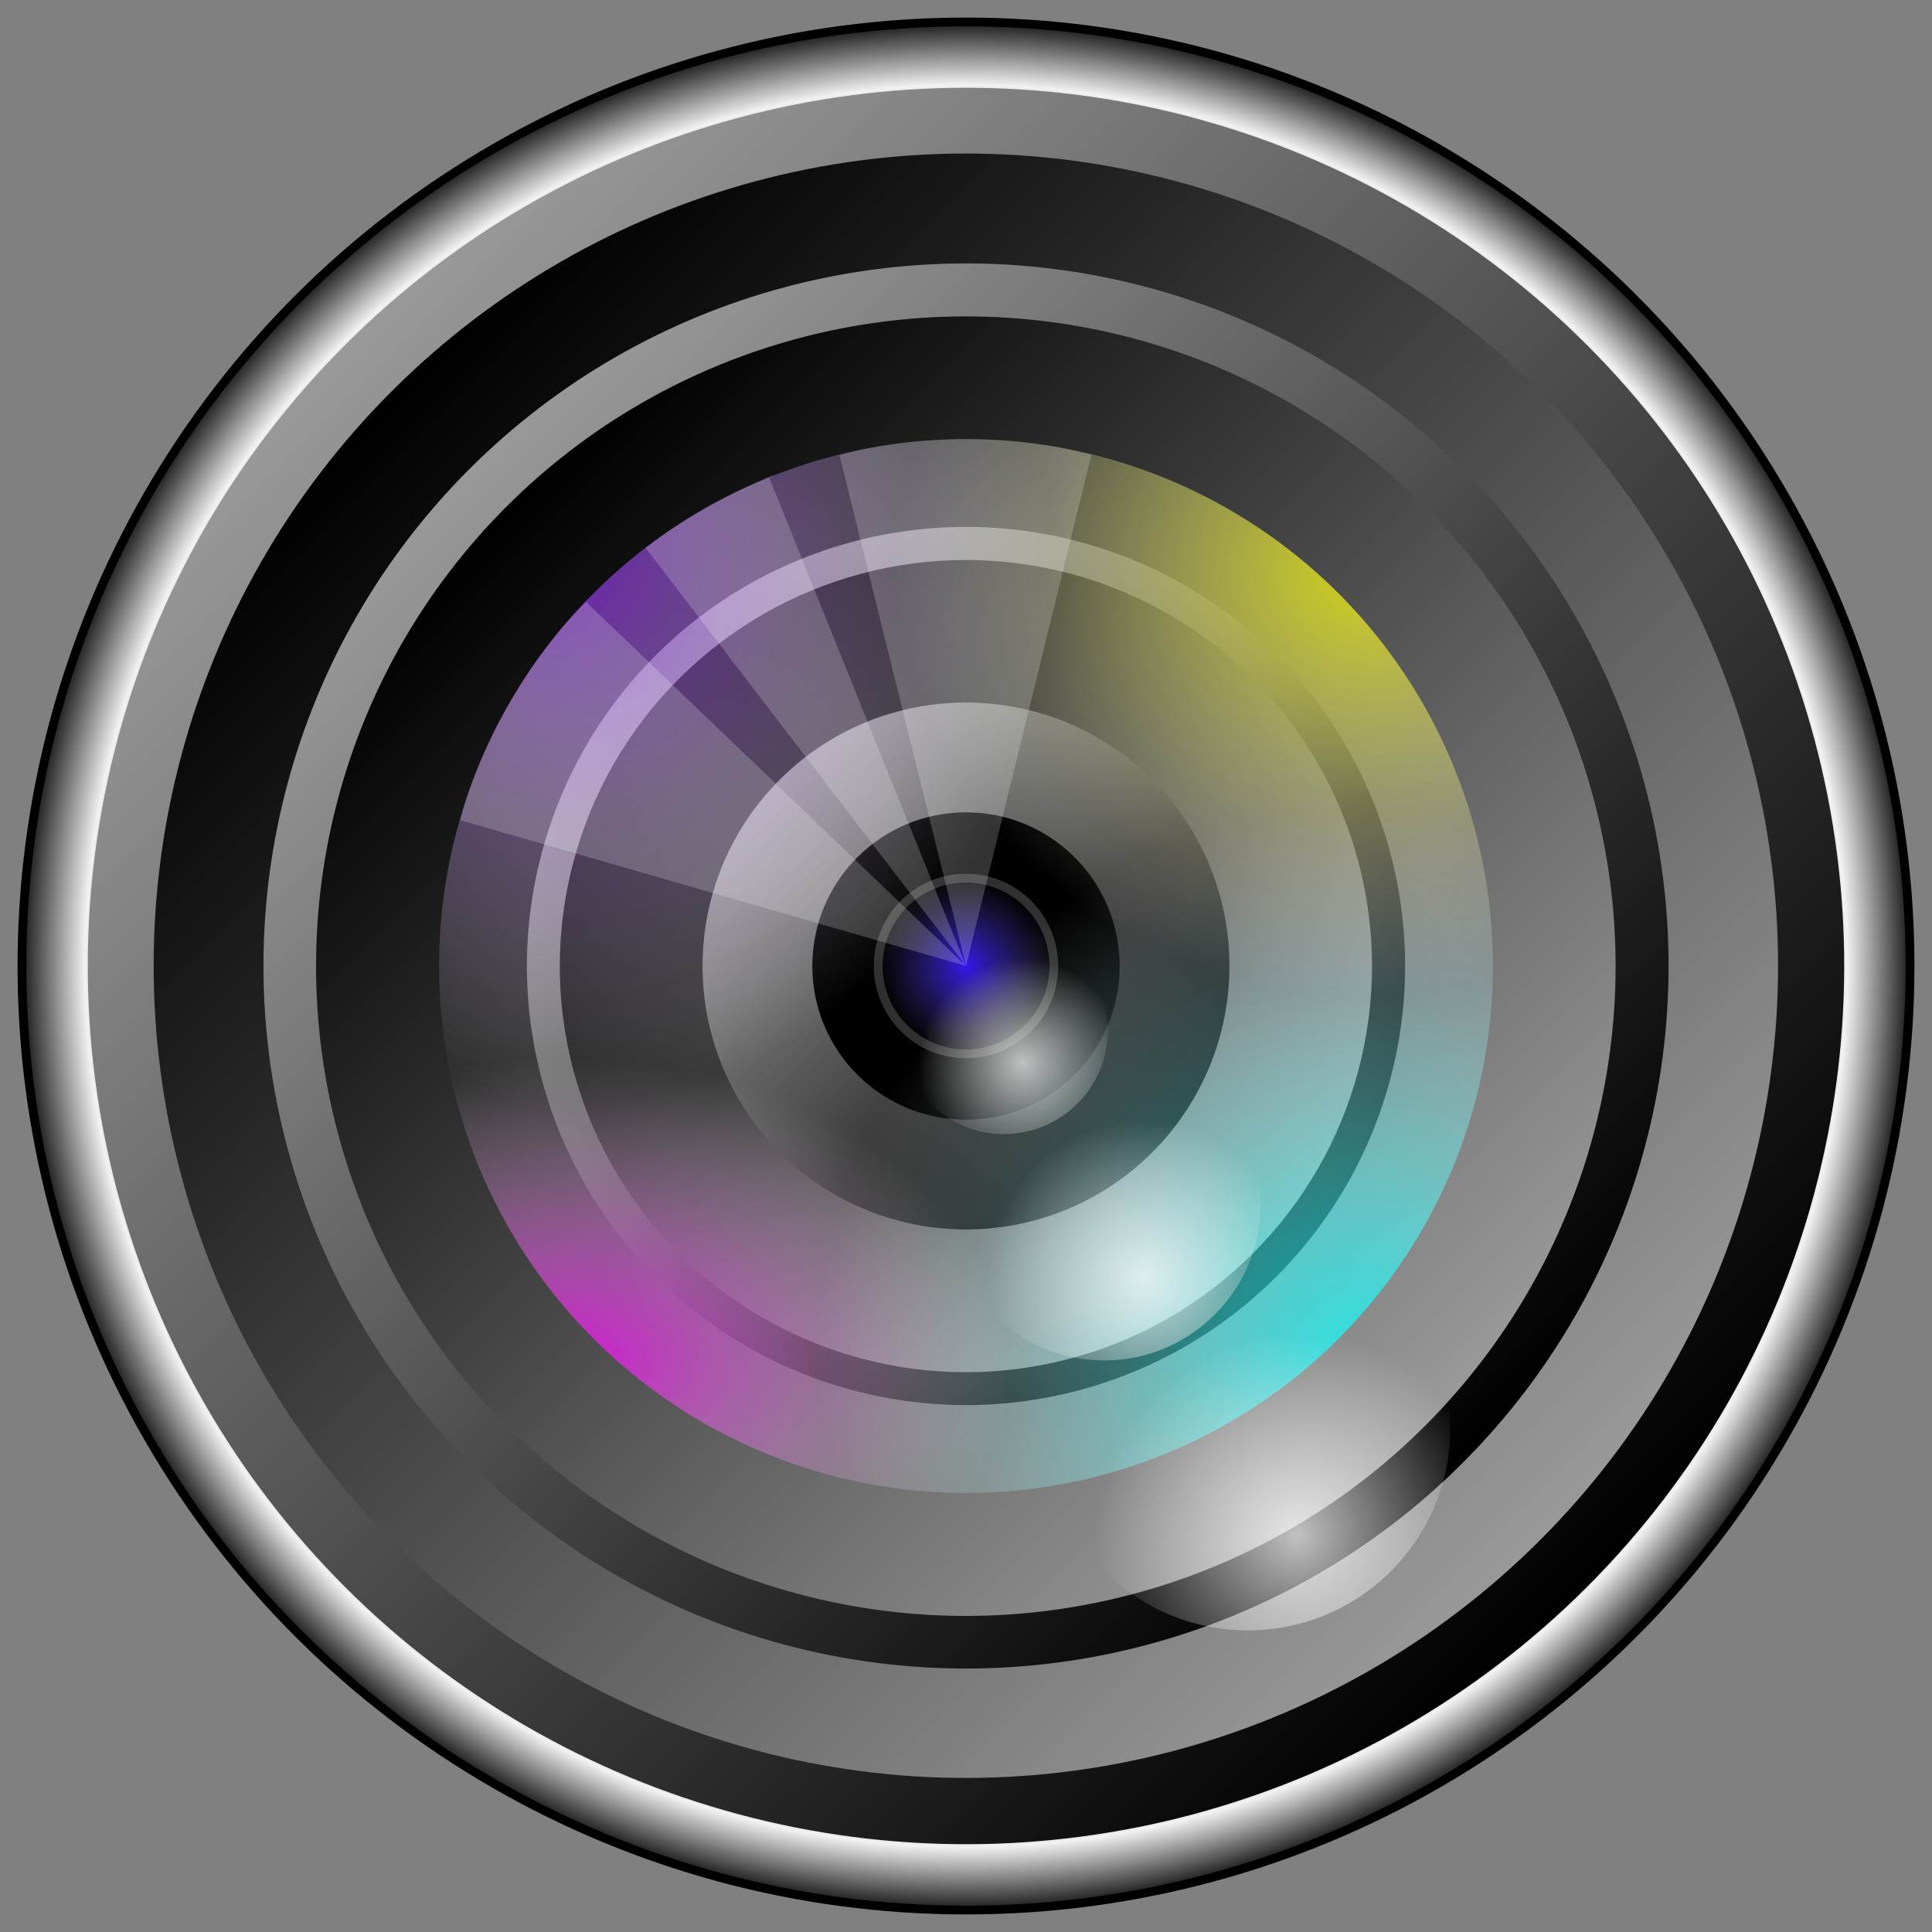 <?xml version="1.0" encoding="UTF-8"?>
<svg width="220mm" height="220mm" version="1.1" viewBox="0 0 220 220" xmlns="http://www.w3.org/2000/svg" xmlns:xlink="http://www.w3.org/1999/xlink">
<rect x="0" y="0" width="220" height="220" fill="#808080" stroke="none"/>
<defs>
<linearGradient id="a">
<stop offset="0"/>
<stop stop-color="#999" offset="1"/>
</linearGradient>
<linearGradient id="o" x1="59.72" x2="154.21" y1="123.51" y2="123.51" gradientTransform="matrix(2.116 0 0 2.116 -436.41 -322.93)" gradientUnits="userSpaceOnUse" xlink:href="#a"/>
<linearGradient id="n" x1="59.72" x2="154.21" y1="123.51" y2="123.51" gradientTransform="matrix(1.958 0 0 1.958 .591 -303.32)" gradientUnits="userSpaceOnUse" xlink:href="#a"/>
<linearGradient id="c" x1="59.72" x2="154.21" y1="123.51" y2="123.51" gradientTransform="matrix(1.958 0 0 1.958 -206.15 1.881)" gradientUnits="userSpaceOnUse" xlink:href="#a"/>
<linearGradient id="b" x1="59.72" x2="154.21" y1="123.51" y2="123.51" gradientTransform="matrix(2.116 0 0 2.116 -229.67 -17.724)" gradientUnits="userSpaceOnUse" xlink:href="#a"/>
<linearGradient id="m" x1="59.72" x2="154.21" y1="123.51" y2="123.51" gradientTransform="matrix(.635 0 0 .635 -277.93 -139.94)" gradientUnits="userSpaceOnUse" xlink:href="#a"/>
<radialGradient id="l" cx="192" cy="-105" r="115.1" gradientTransform="matrix(.934 0 0 .934 12.677 -6.933)" gradientUnits="userSpaceOnUse">
<stop stop-color="#ccc" offset="0"/>
<stop stop-color="#999" offset=".155"/>
<stop stop-color="#1a1a1a" offset=".871"/>
<stop stop-color="#f2f2f2" offset=".933"/>
<stop stop-color="#1a1a1a" offset="1"/>
</radialGradient>
<radialGradient id="k" cx="-427.55" cy="10.54" r="60" gradientTransform="matrix(1.514 -6.9648e-8 7.0954e-8 1.543 672.36 -280.69)" gradientUnits="userSpaceOnUse">
<stop stop-color="#0ff" offset="0"/>
<stop stop-color="#fff" stop-opacity="0" offset=".687"/>
<stop stop-color="#1e90ff" stop-opacity="0" offset="1"/>
</radialGradient>
<radialGradient id="j" cx="-427.55" cy="10.54" r="60" gradientTransform="matrix(1.48 4.8308e-8 -4.3934e-8 1.346 805.89 -130.45)" gradientUnits="userSpaceOnUse">
<stop stop-color="#8a2be2" offset="0"/>
<stop stop-color="#fff" stop-opacity="0" offset=".687"/>
<stop stop-color="#1e90ff" stop-opacity="0" offset="1"/>
</radialGradient>
<radialGradient id="i" cx="-427.55" cy="10.54" r="60" gradientTransform="matrix(1.192 -2.1744e-8 2.3842e-8 1.307 682.62 11.047)" gradientUnits="userSpaceOnUse">
<stop stop-color="#ff0" offset="0"/>
<stop stop-color="#fff" stop-opacity="0" offset=".687"/>
<stop stop-color="#1e90ff" stop-opacity="0" offset="1"/>
</radialGradient>
<radialGradient id="h" cx="-427.55" cy="10.54" r="60" gradientTransform="matrix(1.241 -5.277e-8 3.6301e-8 .854 414.26 -273.42)" gradientUnits="userSpaceOnUse">
<stop stop-color="#f0f" offset="0"/>
<stop stop-color="#fff" stop-opacity="0" offset=".687"/>
<stop stop-color="#1e90ff" stop-opacity="0" offset="1"/>
</radialGradient>
<radialGradient id="d" cx="-105" cy="192" r="10" gradientUnits="userSpaceOnUse">
<stop stop-color="#3416ea" offset="0"/>
<stop stop-color="#483d8b" stop-opacity="0" offset="1"/>
</radialGradient>
<radialGradient id="g" cx="114.55" cy="206.32" r="11.862" gradientTransform="translate(-3.113 -3.299)" gradientUnits="userSpaceOnUse">
<stop stop-color="#fff" stop-opacity=".961" offset="0"/>
<stop stop-color="#f9f9f9" stop-opacity="0" offset="1"/>
</radialGradient>
<radialGradient id="e" cx="115.43" cy="208.09" r="11.862" gradientTransform="matrix(1.504 0 0 1.504 -48.309 -85.538)" gradientUnits="userSpaceOnUse">
<stop stop-color="#fff" stop-opacity=".98" offset="0"/>
<stop stop-color="#f9f9f9" stop-opacity="0" offset="1"/>
</radialGradient>
<radialGradient id="f" cx="115.29" cy="208.91" r="11.862" gradientTransform="matrix(1.944 0 0 1.944 -81.472 -149.31)" gradientUnits="userSpaceOnUse">
<stop stop-color="#fff" offset="0"/>
<stop stop-color="#f9f9f9" stop-opacity="0" offset="1"/>
</radialGradient>
</defs>
<g transform="translate(0,-77)">
<g transform="translate(5,-5)">
<circle transform="rotate(90)" cx="192" cy="-105" r="107.5" fill="url(#l)" stroke="#000" stroke-linecap="round" stroke-linejoin="round"/>
<circle transform="rotate(225)" cx="-210.01" cy="-61.518" r="100" fill="url(#o)"/>
<circle transform="matrix(.707 .707 .707 -.707 0 0)" cx="210.01" cy="-61.518" r="92.5" fill="url(#n)"/>
<g transform="matrix(-.8 0 0 -.8 -34.7 328)">
<circle transform="rotate(45)" cx="-3.27" cy="243.69" r="100" fill="url(#b)"/>
<circle transform="matrix(-.707 -.707 -.707 .707 0 0)" cx="3.27" cy="243.69" r="92.5" fill="url(#c)"/>
</g>
<g transform="matrix(-.6 0 0 -.6 .225 294)">
<circle transform="rotate(45)" cx="-3.27" cy="243.69" r="100" fill="url(#b)"/>
<circle transform="matrix(-.707 -.707 -.707 .707 0 0)" cx="3.27" cy="243.69" r="92.5" fill="url(#c)"/>
</g>
<g transform="matrix(-.5 0 0 -.5 17.688 277)">
<circle transform="rotate(45)" cx="-3.27" cy="243.69" r="100" fill="url(#b)"/>
<circle transform="matrix(-.707 -.707 -.707 .707 0 0)" cx="3.27" cy="243.69" r="92.5" fill="url(#c)"/>
</g>
<g transform="matrix(-.4 0 0 -.4 35.15 260)">
<circle transform="rotate(45)" cx="-3.27" cy="243.69" r="100" fill="url(#b)"/>
<circle transform="matrix(-.707 -.707 -.707 .707 0 0)" cx="3.27" cy="243.69" r="92.5" fill="url(#c)"/>
</g>
<circle transform="rotate(225)" cx="-210.01" cy="-61.518" r="30" fill="url(#m)"/>
<circle transform="scale(-1,1)" cx="-105" cy="192" r="17.5"/>
<circle transform="scale(-1,1)" cx="-105" cy="192" r="10" fill="url(#d)"/>
<circle transform="scale(-1,1)" cx="-105" cy="192" r="10" fill="none" stroke="#303030" stroke-linecap="round" stroke-linejoin="round"/>
<g transform="translate(175.54 -26.708)">
<circle transform="scale(-1)" cx="70.54" cy="-218.71" r="60" fill="url(#k)" opacity=".75"/>
<circle transform="matrix(0,1,1,0,0,0)" cx="218.71" cy="-70.54" r="60" fill="url(#j)" opacity=".75"/>
<circle transform="rotate(90)" cx="218.71" cy="70.54" r="60" fill="url(#i)" opacity=".75"/>
<circle transform="scale(1,-1)" cx="-70.54" cy="-218.71" r="60" fill="url(#h)" opacity=".75"/>
</g>
<g transform="translate(-2.7242e-6)">
<g fill="#fff" fill-rule="evenodd">
<path d="m119.28 133.79a60 60 0 0 0-4.078-0.916 60 60 0 0 0-5.954-0.722 60 60 0 0 0-4.244-0.15 60 60 0 0 0-5.99 0.3 60 60 0 0 0-5.93 0.896 60 60 0 0 0-2.49 0.636l14.41 58.168z" opacity=".2"/>
<path d="m61.726 150.53a60 60 0 0 0-2.832 3.074 60 60 0 0 0-3.603 4.795 60 60 0 0 0-2.252 3.6 60 60 0 0 0-2.736 5.338 60 60 0 0 0-2.189 5.583 60 60 0 0 0-0.694 2.475l57.58 16.604z" opacity=".2"/>
<path d="m82.578 136.35c-1.367 0.274 1.344-0.369 0 0-1.921 0.559 1.855-0.748 0 0-1.313 0.529-2.608 1.105-3.881 1.725-1.798 0.877-3.551 1.843-5.253 2.895-1.701 1.052-3.349 2.188-4.937 3.405-0.665 0.54 0.641-0.568 0 0l36.492 47.627z" opacity=".2"/>
</g>
<g>
<circle cx="109.3" cy="199.28" r="11.862" fill="url(#g)" opacity=".75"/>
<circle cx="120.72" cy="219.08" r="17.837" fill="url(#e)" opacity=".75"/>
<circle cx="137.09" cy="244.59" r="23.065" fill="url(#f)" opacity=".75"/>
</g>
</g>
</g>
</g>
</svg>
